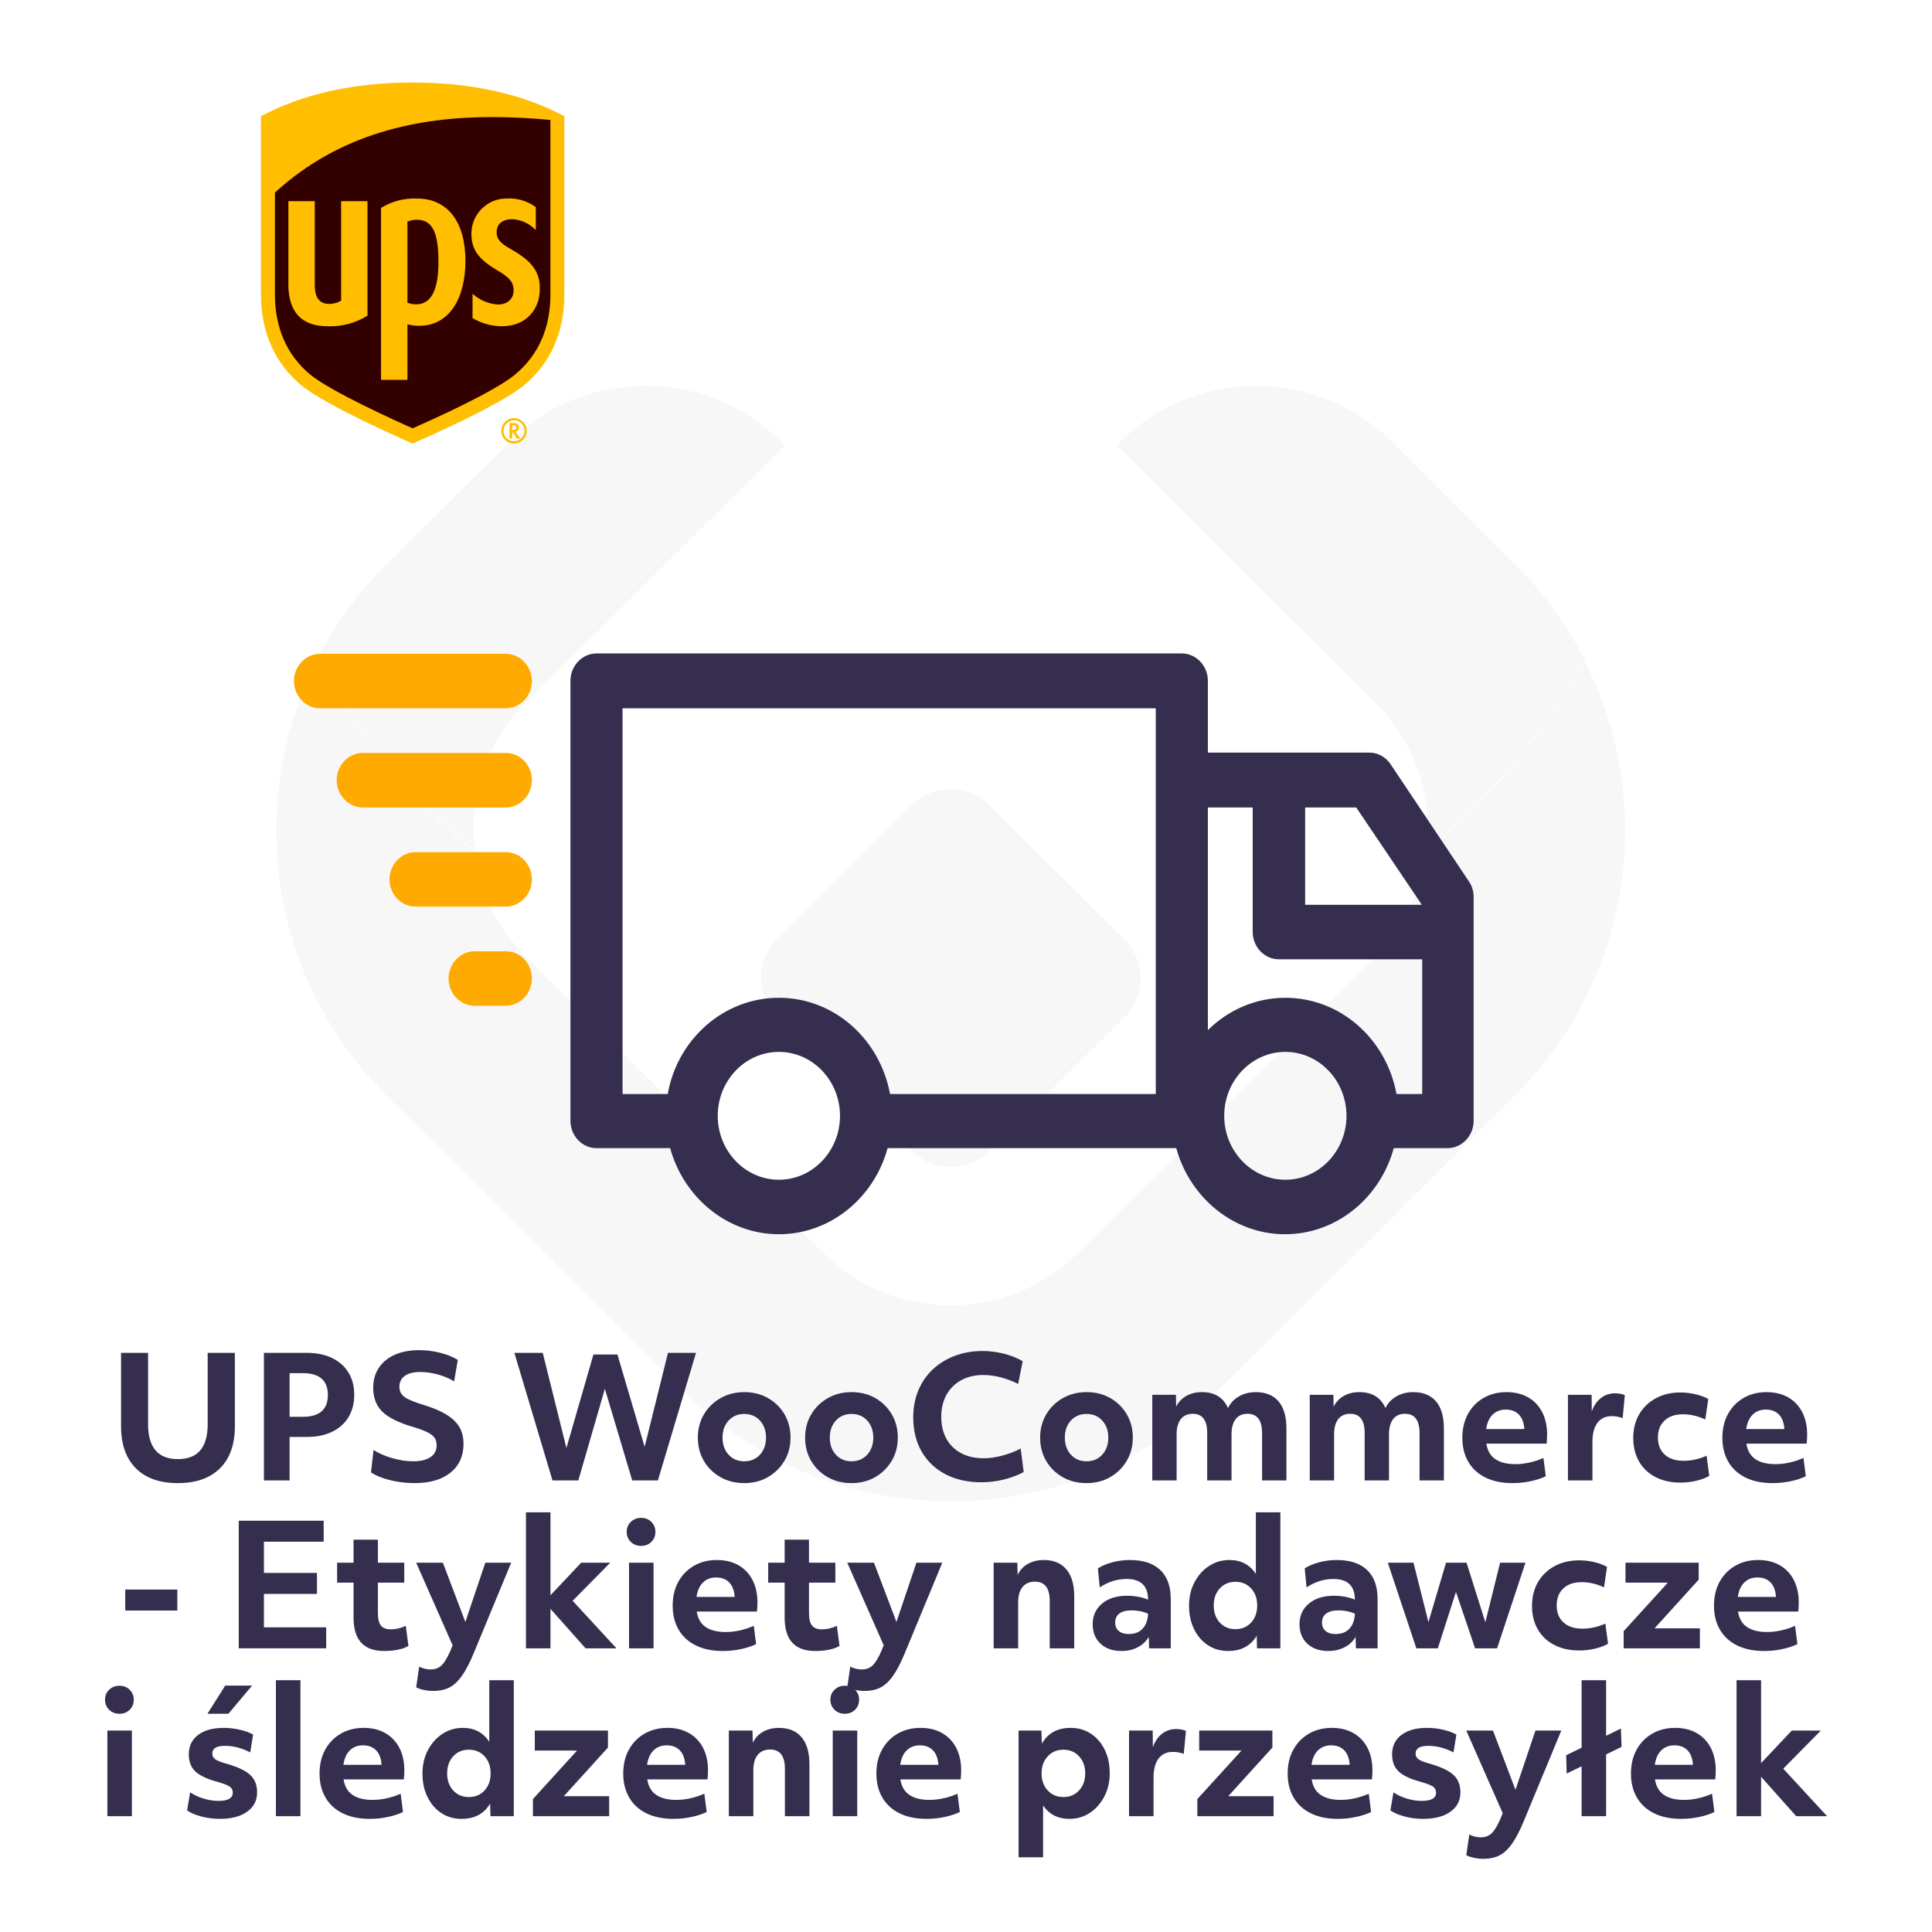 <?xml version="1.0" encoding="UTF-8" standalone="no"?> <svg xmlns="http://www.w3.org/2000/svg" xmlns:xlink="http://www.w3.org/1999/xlink" xmlns:serif="http://www.serif.com/" width="100%" height="100%" viewBox="0 0 500 500" version="1.1" xml:space="preserve" style="fill-rule:evenodd;clip-rule:evenodd;stroke-linejoin:round;stroke-miterlimit:2;"> <g transform="matrix(1.671,0,0,1.671,-0.692,0.879)"> <g opacity="0.04"> <g transform="matrix(1,0,0,1,77.235,102.06)"> <path d="M0,83.94L-16.912,67.125C-27.955,56.158 -34.027,41.573 -34.027,26.043C-34.027,16.84 -31.897,7.979 -27.866,0C-21.4,11.168 -13.045,21.151 -3.271,29.471C-2.523,35.572 0.228,41.232 4.666,45.657L27.194,68.044C17.356,72.079 8.203,77.461 -0.013,83.94L0,83.94Z" style="fill:rgb(53,46,79);fill-rule:nonzero;"></path> </g> <g transform="matrix(1,0,0,1,218.086,102.034)"> <path d="M0,83.966C-8.215,77.474 -17.355,72.092 -27.193,68.058L-4.678,45.67C-0.24,41.246 2.523,35.598 3.259,29.485C13.059,21.153 21.389,11.181 27.854,0C31.886,7.98 34.016,16.854 34.016,26.056C34.016,41.573 27.942,56.171 16.913,67.138L-0.013,83.966L0,83.966Z" style="fill:rgb(53,46,79);fill-rule:nonzero;"></path> </g> <g transform="matrix(1,0,0,1,147.661,170.145)"> <path d="M0,61.855C-15.606,61.855 -30.287,55.817 -41.317,44.85L-70.438,15.895C-62.223,9.403 -53.069,4.033 -43.231,0L-19.727,23.37C-14.465,28.614 -7.467,31.488 -0.013,31.488C7.442,31.488 14.44,28.614 19.714,23.37L43.219,0C53.057,4.033 62.198,9.416 70.413,15.908L41.292,44.85C30.262,55.817 15.594,61.855 -0.025,61.855L0,61.855Z" style="fill:rgb(53,46,79);fill-rule:nonzero;"></path> </g> <g transform="matrix(1,0,0,1,73.749,59.528)"> <path d="M0,68.36C0,69.52 0.076,70.654 0.215,71.776C-9.572,63.457 -17.914,53.485 -24.38,42.304C-21.616,36.808 -17.927,31.741 -13.438,27.278L5.591,8.358C17.432,-3.416 36.702,-3.164 48.214,8.925L8.152,48.733C2.891,53.964 -0.013,60.935 -0.013,68.347L0,68.36Z" style="fill:rgb(53,46,79);fill-rule:nonzero;"></path> </g> <g transform="matrix(1,0,0,1,173.359,118.976)"> <path d="M0,-50.511C11.512,-62.587 30.782,-62.852 42.623,-51.078L61.652,-32.157C66.141,-27.707 69.817,-22.64 72.582,-17.144C66.102,-5.95 57.786,4.008 47.986,12.341C48.138,11.206 48.201,10.084 48.201,8.925C48.201,1.512 45.298,-5.458 40.037,-10.69L0,-50.511Z" style="fill:rgb(53,46,79);fill-rule:nonzero;"></path> </g> <g transform="matrix(1,0,0,1,141.576,150.238)"> <path d="M0,27.454L-8.114,19.387L-20.805,6.781C-23.568,4.033 -24.05,-0.127 -22.275,-3.354C-13.654,0.604 -4.032,2.823 6.098,2.823C16.228,2.823 25.824,0.617 34.445,-3.354C36.221,-0.127 35.738,4.033 32.987,6.781L20.297,19.387L12.171,27.454C8.824,30.808 3.372,30.808 0,27.454" style="fill:rgb(53,46,79);fill-rule:nonzero;"></path> </g> <g transform="matrix(1,0,0,1,147.661,120.891)"> <path d="M0,32.17C-10.13,32.17 -19.739,29.951 -28.373,25.993C-27.993,25.3 -27.486,24.619 -26.902,24.039L-15.467,12.656L-6.098,3.328C-2.738,0 2.713,0 6.073,3.328L26.89,24.039C27.486,24.631 27.98,25.3 28.348,25.993C19.727,29.963 10.117,32.17 0,32.17" style="fill:rgb(53,46,79);fill-rule:nonzero;"></path> </g> </g> </g> <g id="logo-woocommerce.svg"> </g> <g transform="matrix(0.899,0,0,0.94,-1.332,3.672)"> <path d="M401.8,206.5C400.4,204.5 398.1,203.3 395.7,203.3L349.2,203.3L349.2,183.5C349.2,179.4 345.8,176 341.7,176L173.2,176C169.1,176 165.7,179.4 165.7,183.5L165.7,304.7C165.7,308.8 169.1,312.2 173.2,312.2L194.4,312.2C198.3,325.8 210.9,335.9 225.7,335.9C240.5,335.9 253.1,325.9 257,312.2L340.1,312.2C344,325.8 356.6,335.9 371.4,335.9C386.2,335.9 398.8,325.9 402.7,312.2L418.2,312.2C422.3,312.2 425.7,308.8 425.7,304.7L425.7,243C425.7,241.4 425.2,239.9 424.3,238.7L401.8,206.5ZM410.8,245.2L377.2,245.2L377.2,218.4L391.9,218.4L410.8,245.2ZM180.7,191.1L334.2,191.1L334.2,297.3L257.7,297.3C254.8,282.2 241.6,270.8 225.7,270.8C209.8,270.8 196.5,282.2 193.7,297.3L180.7,297.3L180.7,191.1ZM225.7,320.9C216,320.9 208.1,313 208.1,303.3C208.1,293.6 216,285.7 225.7,285.7C235.4,285.7 243.3,293.6 243.3,303.3C243.3,313 235.4,320.9 225.7,320.9ZM371.5,320.9C361.8,320.9 353.9,313 353.9,303.3C353.9,293.6 361.8,285.7 371.5,285.7C381.2,285.7 389.1,293.6 389.1,303.3C389.1,313 381.2,320.9 371.5,320.9ZM403.5,297.3C400.6,282.2 387.4,270.8 371.5,270.8C362.9,270.8 355,274.2 349.2,279.7L349.2,218.4L362.1,218.4L362.1,252.7C362.1,256.8 365.5,260.2 369.6,260.2L410.9,260.2L410.9,297.3L403.5,297.3Z" style="fill:rgb(53,46,79);fill-rule:nonzero;"></path> <path d="M93.6,191.1L147.1,191.1C151.2,191.1 154.6,187.7 154.6,183.6C154.6,179.5 151.2,176.1 147.1,176.1L93.6,176.1C89.5,176.1 86.1,179.5 86.1,183.6C86.1,187.7 89.5,191.1 93.6,191.1Z" style="fill:rgb(255,170,0);fill-rule:nonzero;"></path> <path d="M147.1,203.4L105.9,203.4C101.8,203.4 98.4,206.8 98.4,210.9C98.4,215 101.8,218.4 105.9,218.4L147.1,218.4C151.2,218.4 154.6,215 154.6,210.9C154.6,206.8 151.3,203.4 147.1,203.4Z" style="fill:rgb(255,170,0);fill-rule:nonzero;"></path> <path d="M147.1,230.7L121.1,230.7C117,230.7 113.6,234.1 113.6,238.2C113.6,242.3 117,245.7 121.1,245.7L147.1,245.7C151.2,245.7 154.6,242.3 154.6,238.2C154.6,234.1 151.3,230.7 147.1,230.7Z" style="fill:rgb(255,170,0);fill-rule:nonzero;"></path> <path d="M147.1,258L138.1,258C134,258 130.6,261.4 130.6,265.5C130.6,269.6 134,273 138.1,273L147.1,273C151.2,273 154.6,269.6 154.6,265.5C154.6,261.4 151.3,258 147.1,258Z" style="fill:rgb(255,170,0);fill-rule:nonzero;"></path> </g> <g transform="matrix(1.671,0,0,1.671,1.361,-25.275)"> <path d="M17.934,224.65L22.12,224.65L22.12,235.7C22.12,239.306 23.663,241.108 26.748,241.108C29.816,241.108 31.35,239.306 31.35,235.7L31.35,224.65L35.562,224.65L35.562,236.012C35.562,238.838 34.791,241.013 33.248,242.538C31.705,244.064 29.53,244.826 26.722,244.826C23.914,244.826 21.747,244.059 20.222,242.525C18.697,240.991 17.934,238.82 17.934,236.012L17.934,224.65Z" style="fill:rgb(53,46,79);fill-rule:nonzero;"></path> <path d="M40.059,224.65L46.715,224.65C48.206,224.65 49.502,224.915 50.602,225.443C51.703,225.972 52.552,226.722 53.15,227.692C53.748,228.663 54.047,229.816 54.047,231.15C54.047,232.485 53.748,233.642 53.15,234.621C52.552,235.601 51.703,236.355 50.602,236.883C49.502,237.412 48.197,237.676 46.689,237.676L44.037,237.676L44.037,244.41L40.059,244.41L40.059,224.65ZM46.065,234.556C48.665,234.556 49.965,233.43 49.965,231.176C49.965,228.923 48.665,227.796 46.065,227.796L44.037,227.796L44.037,234.556L46.065,234.556Z" style="fill:rgb(53,46,79);fill-rule:nonzero;"></path> <path d="M57.037,239.704C57.869,240.224 58.844,240.645 59.962,240.965C61.08,241.286 62.15,241.446 63.173,241.446C64.334,241.446 65.231,241.23 65.864,240.796C66.497,240.363 66.813,239.756 66.813,238.976C66.813,238.508 66.7,238.114 66.475,237.793C66.25,237.473 65.86,237.178 65.305,236.909C64.75,236.641 63.97,236.359 62.965,236.064C60.816,235.423 59.282,234.643 58.363,233.724C57.444,232.806 56.985,231.584 56.985,230.058C56.985,228.862 57.28,227.827 57.869,226.951C58.458,226.076 59.286,225.404 60.352,224.936C61.418,224.468 62.679,224.234 64.135,224.234C65.21,224.234 66.28,224.369 67.346,224.637C68.412,224.906 69.326,225.274 70.089,225.742L69.517,229.07C68.789,228.62 67.953,228.264 67.008,228.004C66.063,227.744 65.158,227.614 64.291,227.614C63.251,227.614 62.449,227.814 61.886,228.212C61.323,228.611 61.041,229.174 61.041,229.902C61.041,230.318 61.141,230.678 61.34,230.981C61.539,231.285 61.886,231.562 62.38,231.813C62.874,232.065 63.563,232.329 64.447,232.606C66.024,233.074 67.29,233.594 68.243,234.166C69.196,234.738 69.89,235.393 70.323,236.129C70.756,236.866 70.973,237.737 70.973,238.742C70.973,240.632 70.301,242.118 68.958,243.201C67.615,244.285 65.756,244.826 63.381,244.826C62.549,244.826 61.704,244.757 60.846,244.618C59.988,244.48 59.195,244.285 58.467,244.033C57.739,243.782 57.132,243.492 56.647,243.162L57.037,239.704Z" style="fill:rgb(53,46,79);fill-rule:nonzero;"></path> <path d="M78.85,224.65L83.244,224.65L86.91,239.392L91.096,224.91L94.814,224.91L99.026,239.21L102.64,224.65L106.982,224.65L101.08,244.41L97.102,244.41L92.864,230.214L88.756,244.41L84.752,244.41L78.85,224.65Z" style="fill:rgb(53,46,79);fill-rule:nonzero;"></path> <path d="M114.444,244.826C113.074,244.826 111.848,244.519 110.765,243.903C109.681,243.288 108.828,242.452 108.204,241.394C107.58,240.337 107.268,239.132 107.268,237.78C107.268,236.428 107.584,235.224 108.217,234.166C108.849,233.109 109.707,232.273 110.791,231.657C111.874,231.042 113.092,230.734 114.444,230.734C115.83,230.734 117.061,231.042 118.136,231.657C119.21,232.273 120.06,233.109 120.684,234.166C121.308,235.224 121.62,236.428 121.62,237.78C121.62,239.115 121.303,240.315 120.671,241.381C120.038,242.447 119.184,243.288 118.11,243.903C117.035,244.519 115.813,244.826 114.444,244.826ZM117.824,237.78C117.824,236.706 117.512,235.826 116.888,235.141C116.264,234.457 115.449,234.114 114.444,234.114C113.456,234.114 112.65,234.457 112.026,235.141C111.402,235.826 111.09,236.706 111.09,237.78C111.09,238.855 111.402,239.735 112.026,240.419C112.65,241.104 113.456,241.446 114.444,241.446C115.449,241.446 116.264,241.104 116.888,240.419C117.512,239.735 117.824,238.855 117.824,237.78Z" style="fill:rgb(53,46,79);fill-rule:nonzero;"></path> <path d="M131.057,244.826C129.688,244.826 128.462,244.519 127.378,243.903C126.295,243.288 125.441,242.452 124.817,241.394C124.193,240.337 123.881,239.132 123.881,237.78C123.881,236.428 124.198,235.224 124.83,234.166C125.463,233.109 126.321,232.273 127.404,231.657C128.488,231.042 129.705,230.734 131.057,230.734C132.444,230.734 133.675,231.042 134.749,231.657C135.824,232.273 136.673,233.109 137.297,234.166C137.921,235.224 138.233,236.428 138.233,237.78C138.233,239.115 137.917,240.315 137.284,241.381C136.652,242.447 135.798,243.288 134.723,243.903C133.649,244.519 132.427,244.826 131.057,244.826ZM134.437,237.78C134.437,236.706 134.125,235.826 133.501,235.141C132.877,234.457 132.063,234.114 131.057,234.114C130.069,234.114 129.263,234.457 128.639,235.141C128.015,235.826 127.703,236.706 127.703,237.78C127.703,238.855 128.015,239.735 128.639,240.419C129.263,241.104 130.069,241.446 131.057,241.446C132.063,241.446 132.877,241.104 133.501,240.419C134.125,239.735 134.437,238.855 134.437,237.78Z" style="fill:rgb(53,46,79);fill-rule:nonzero;"></path> <path d="M141.925,239.938C141.058,238.43 140.625,236.662 140.625,234.634C140.625,233.126 140.885,231.744 141.405,230.487C141.925,229.231 142.666,228.147 143.628,227.237C144.59,226.327 145.73,225.621 147.047,225.118C148.364,224.616 149.812,224.364 151.389,224.364C152.481,224.364 153.586,224.507 154.704,224.793C155.822,225.079 156.78,225.465 157.577,225.95L156.875,229.46C154.986,228.542 153.192,228.082 151.493,228.082C150.176,228.082 149.027,228.351 148.048,228.888C147.069,229.426 146.31,230.18 145.773,231.15C145.236,232.121 144.967,233.256 144.967,234.556C144.967,235.874 145.236,237.013 145.773,237.975C146.31,238.937 147.073,239.678 148.061,240.198C149.049,240.718 150.21,240.978 151.545,240.978C152.412,240.978 153.361,240.844 154.392,240.575C155.423,240.307 156.381,239.938 157.265,239.47L157.733,243.11C156.832,243.596 155.809,243.981 154.665,244.267C153.521,244.553 152.36,244.696 151.181,244.696C149.049,244.696 147.19,244.28 145.604,243.448C144.018,242.616 142.792,241.446 141.925,239.938Z" style="fill:rgb(53,46,79);fill-rule:nonzero;"></path> <path d="M167.456,244.826C166.087,244.826 164.861,244.519 163.777,243.903C162.694,243.288 161.84,242.452 161.216,241.394C160.592,240.337 160.28,239.132 160.28,237.78C160.28,236.428 160.597,235.224 161.229,234.166C161.862,233.109 162.72,232.273 163.803,231.657C164.887,231.042 166.104,230.734 167.456,230.734C168.843,230.734 170.074,231.042 171.148,231.657C172.223,232.273 173.072,233.109 173.696,234.166C174.32,235.224 174.632,236.428 174.632,237.78C174.632,239.115 174.316,240.315 173.683,241.381C173.051,242.447 172.197,243.288 171.122,243.903C170.048,244.519 168.826,244.826 167.456,244.826ZM170.836,237.78C170.836,236.706 170.524,235.826 169.9,235.141C169.276,234.457 168.462,234.114 167.456,234.114C166.468,234.114 165.662,234.457 165.038,235.141C164.414,235.826 164.102,236.706 164.102,237.78C164.102,238.855 164.414,239.735 165.038,240.419C165.662,241.104 166.468,241.446 167.456,241.446C168.462,241.446 169.276,241.104 169.9,240.419C170.524,239.735 170.836,238.855 170.836,237.78Z" style="fill:rgb(53,46,79);fill-rule:nonzero;"></path> <path d="M177.648,231.15L181.314,231.15L181.34,232.996C181.704,232.268 182.233,231.709 182.926,231.319C183.619,230.929 184.425,230.734 185.344,230.734C187.303,230.734 188.646,231.558 189.374,233.204C189.738,232.442 190.301,231.839 191.064,231.397C191.827,230.955 192.693,230.734 193.664,230.734C195.207,230.734 196.385,231.211 197.2,232.164C198.015,233.118 198.422,234.513 198.422,236.35L198.422,244.41L194.652,244.41L194.652,237.078C194.652,235.085 193.898,234.088 192.39,234.088C191.593,234.088 190.982,234.366 190.557,234.92C190.132,235.475 189.92,236.264 189.92,237.286L189.92,244.41L186.15,244.41L186.15,237.052C186.15,235.076 185.405,234.088 183.914,234.088C183.117,234.088 182.501,234.361 182.068,234.907C181.635,235.453 181.418,236.238 181.418,237.26L181.418,244.41L177.648,244.41L177.648,231.15Z" style="fill:rgb(53,46,79);fill-rule:nonzero;"></path> <path d="M202.036,231.15L205.702,231.15L205.728,232.996C206.092,232.268 206.62,231.709 207.314,231.319C208.007,230.929 208.813,230.734 209.732,230.734C211.69,230.734 213.034,231.558 213.762,233.204C214.126,232.442 214.689,231.839 215.452,231.397C216.214,230.955 217.081,230.734 218.052,230.734C219.594,230.734 220.773,231.211 221.588,232.164C222.402,233.118 222.81,234.513 222.81,236.35L222.81,244.41L219.04,244.41L219.04,237.078C219.04,235.085 218.286,234.088 216.778,234.088C215.98,234.088 215.369,234.366 214.945,234.92C214.52,235.475 214.308,236.264 214.308,237.286L214.308,244.41L210.538,244.41L210.538,237.052C210.538,235.076 209.792,234.088 208.302,234.088C207.504,234.088 206.889,234.361 206.456,234.907C206.022,235.453 205.806,236.238 205.806,237.26L205.806,244.41L202.036,244.41L202.036,231.15Z" style="fill:rgb(53,46,79);fill-rule:nonzero;"></path> <path d="M233.443,244.826C231.831,244.826 230.444,244.545 229.283,243.981C228.122,243.418 227.229,242.608 226.605,241.55C225.981,240.493 225.669,239.245 225.669,237.806C225.669,236.402 225.959,235.172 226.54,234.114C227.121,233.057 227.927,232.229 228.958,231.631C229.989,231.033 231.172,230.734 232.507,230.734C233.79,230.734 234.903,231.003 235.848,231.54C236.793,232.078 237.521,232.84 238.032,233.828C238.543,234.816 238.799,235.978 238.799,237.312C238.799,237.746 238.773,238.214 238.721,238.716L229.387,238.716C229.56,239.808 230.028,240.61 230.791,241.121C231.554,241.633 232.585,241.888 233.885,241.888C234.613,241.888 235.358,241.802 236.121,241.628C236.884,241.455 237.586,241.221 238.227,240.926L238.591,243.76C237.915,244.09 237.122,244.35 236.212,244.54C235.302,244.731 234.379,244.826 233.443,244.826ZM232.403,233.438C231.571,233.438 230.891,233.698 230.362,234.218C229.833,234.738 229.5,235.484 229.361,236.454L235.263,236.454C235.263,236.264 235.246,236.09 235.211,235.934C235.09,235.137 234.786,234.522 234.301,234.088C233.816,233.655 233.183,233.438 232.403,233.438Z" style="fill:rgb(53,46,79);fill-rule:nonzero;"></path> <path d="M242.023,231.15L245.689,231.15L245.715,233.724C246.027,232.84 246.495,232.151 247.119,231.657C247.743,231.163 248.471,230.916 249.303,230.916C249.58,230.916 249.862,230.942 250.148,230.994C250.434,231.046 250.663,231.116 250.837,231.202L250.499,234.764C249.961,234.556 249.398,234.452 248.809,234.452C247.855,234.452 247.119,234.795 246.599,235.479C246.079,236.164 245.819,237.148 245.819,238.43L245.819,244.41L242.023,244.41L242.023,231.15Z" style="fill:rgb(53,46,79);fill-rule:nonzero;"></path> <path d="M253.059,234.166C253.675,233.109 254.533,232.281 255.633,231.683C256.734,231.085 258.004,230.786 259.442,230.786C260.205,230.786 260.981,230.877 261.769,231.059C262.558,231.241 263.221,231.488 263.758,231.8L263.29,234.972C262.164,234.435 261.002,234.166 259.806,234.166C258.628,234.166 257.692,234.487 256.998,235.128C256.305,235.77 255.958,236.645 255.958,237.754C255.958,238.881 256.309,239.765 257.011,240.406C257.713,241.048 258.688,241.368 259.936,241.368C260.508,241.368 261.085,241.308 261.665,241.186C262.246,241.065 262.857,240.866 263.498,240.588L263.914,243.708C263.325,244.038 262.636,244.293 261.847,244.475C261.059,244.657 260.266,244.748 259.468,244.748C257.995,244.748 256.708,244.467 255.607,243.903C254.507,243.34 253.653,242.538 253.046,241.498C252.44,240.458 252.136,239.236 252.136,237.832C252.136,236.446 252.444,235.224 253.059,234.166Z" style="fill:rgb(53,46,79);fill-rule:nonzero;"></path> <path d="M273.716,244.826C272.104,244.826 270.717,244.545 269.556,243.981C268.395,243.418 267.502,242.608 266.878,241.55C266.254,240.493 265.942,239.245 265.942,237.806C265.942,236.402 266.232,235.172 266.813,234.114C267.394,233.057 268.2,232.229 269.231,231.631C270.262,231.033 271.445,230.734 272.78,230.734C274.063,230.734 275.176,231.003 276.121,231.54C277.066,232.078 277.794,232.84 278.305,233.828C278.816,234.816 279.072,235.978 279.072,237.312C279.072,237.746 279.046,238.214 278.994,238.716L269.66,238.716C269.833,239.808 270.301,240.61 271.064,241.121C271.827,241.633 272.858,241.888 274.158,241.888C274.886,241.888 275.631,241.802 276.394,241.628C277.157,241.455 277.859,241.221 278.5,240.926L278.864,243.76C278.188,244.09 277.395,244.35 276.485,244.54C275.575,244.731 274.652,244.826 273.716,244.826ZM272.676,233.438C271.844,233.438 271.164,233.698 270.635,234.218C270.106,234.738 269.773,235.484 269.634,236.454L275.536,236.454C275.536,236.264 275.519,236.09 275.484,235.934C275.363,235.137 275.059,234.522 274.574,234.088C274.089,233.655 273.456,233.438 272.676,233.438Z" style="fill:rgb(53,46,79);fill-rule:nonzero;"></path> <rect x="18.585" y="261.31" width="8.06" height="3.25" style="fill:rgb(53,46,79);"></rect> <path d="M36.16,250.65L49.316,250.65L49.316,253.9L40.06,253.9L40.06,258.736L48.276,258.736L48.276,261.986L40.06,261.986L40.06,267.16L49.706,267.16L49.706,270.41L36.16,270.41L36.16,250.65Z" style="fill:rgb(53,46,79);fill-rule:nonzero;"></path> <path d="M53.943,260.244L51.395,260.244L51.395,257.15L53.943,257.15L53.943,253.588L57.713,253.588L57.713,257.15L61.795,257.15L61.795,260.244L57.713,260.244L57.713,264.95C57.713,265.852 57.869,266.497 58.181,266.887C58.493,267.277 59.005,267.472 59.715,267.472C60.513,267.472 61.284,267.29 62.029,266.926L62.445,270.046C61.995,270.306 61.444,270.501 60.794,270.631C60.144,270.761 59.438,270.826 58.675,270.826C55.521,270.826 53.943,269.11 53.943,265.678L53.943,260.244Z" style="fill:rgb(53,46,79);fill-rule:nonzero;"></path> <path d="M72.585,271.086C71.944,272.646 71.315,273.855 70.7,274.713C70.085,275.571 69.43,276.169 68.737,276.507C68.044,276.845 67.238,277.014 66.319,277.014C65.834,277.014 65.34,276.962 64.837,276.858C64.334,276.754 63.936,276.616 63.641,276.442L64.109,273.244C64.352,273.383 64.633,273.491 64.954,273.569C65.275,273.647 65.582,273.686 65.877,273.686C66.57,273.686 67.134,273.478 67.567,273.062C68,272.646 68.442,271.927 68.893,270.904L69.283,269.942L63.641,257.15L67.775,257.15L71.259,266.328L74.353,257.15L78.357,257.15L72.585,271.086Z" style="fill:rgb(53,46,79);fill-rule:nonzero;"></path> <path d="M80.645,249.35L84.441,249.35L84.441,262.194L89.199,257.15L93.697,257.15L87.873,263.052L94.659,270.41L89.875,270.41L84.441,264.3L84.441,270.41L80.645,270.41L80.645,249.35Z" style="fill:rgb(53,46,79);fill-rule:nonzero;"></path> <path d="M96.608,257.15L100.404,257.15L100.404,270.41L96.608,270.41L96.608,257.15ZM96.881,253.926C96.457,253.51 96.244,252.99 96.244,252.366C96.244,251.76 96.457,251.248 96.881,250.832C97.306,250.416 97.839,250.208 98.48,250.208C99.122,250.208 99.65,250.416 100.066,250.832C100.482,251.248 100.69,251.76 100.69,252.366C100.69,252.99 100.482,253.51 100.066,253.926C99.65,254.342 99.122,254.55 98.48,254.55C97.839,254.55 97.306,254.342 96.881,253.926Z" style="fill:rgb(53,46,79);fill-rule:nonzero;"></path> <path d="M111.142,270.826C109.53,270.826 108.143,270.545 106.982,269.981C105.82,269.418 104.928,268.608 104.304,267.55C103.68,266.493 103.368,265.245 103.368,263.806C103.368,262.402 103.658,261.172 104.239,260.114C104.819,259.057 105.625,258.229 106.657,257.631C107.688,257.033 108.871,256.734 110.206,256.734C111.488,256.734 112.602,257.003 113.547,257.54C114.491,258.078 115.219,258.84 115.731,259.828C116.242,260.816 116.498,261.978 116.498,263.312C116.498,263.746 116.472,264.214 116.42,264.716L107.086,264.716C107.259,265.808 107.727,266.61 108.49,267.121C109.252,267.633 110.284,267.888 111.584,267.888C112.312,267.888 113.057,267.802 113.82,267.628C114.582,267.455 115.284,267.221 115.926,266.926L116.29,269.76C115.614,270.09 114.821,270.35 113.911,270.54C113.001,270.731 112.078,270.826 111.142,270.826ZM110.102,259.438C109.27,259.438 108.589,259.698 108.061,260.218C107.532,260.738 107.198,261.484 107.06,262.454L112.962,262.454C112.962,262.264 112.944,262.09 112.91,261.934C112.788,261.137 112.485,260.522 112,260.088C111.514,259.655 110.882,259.438 110.102,259.438Z" style="fill:rgb(53,46,79);fill-rule:nonzero;"></path> <path d="M120.709,260.244L118.161,260.244L118.161,257.15L120.709,257.15L120.709,253.588L124.479,253.588L124.479,257.15L128.561,257.15L128.561,260.244L124.479,260.244L124.479,264.95C124.479,265.852 124.635,266.497 124.947,266.887C125.259,267.277 125.771,267.472 126.481,267.472C127.279,267.472 128.05,267.29 128.795,266.926L129.211,270.046C128.761,270.306 128.21,270.501 127.56,270.631C126.91,270.761 126.204,270.826 125.441,270.826C122.287,270.826 120.709,269.11 120.709,265.678L120.709,260.244Z" style="fill:rgb(53,46,79);fill-rule:nonzero;"></path> <path d="M139.351,271.086C138.71,272.646 138.081,273.855 137.466,274.713C136.851,275.571 136.196,276.169 135.503,276.507C134.81,276.845 134.004,277.014 133.085,277.014C132.6,277.014 132.106,276.962 131.603,276.858C131.1,276.754 130.702,276.616 130.407,276.442L130.875,273.244C131.118,273.383 131.399,273.491 131.72,273.569C132.041,273.647 132.348,273.686 132.643,273.686C133.336,273.686 133.9,273.478 134.333,273.062C134.766,272.646 135.208,271.927 135.659,270.904L136.049,269.942L130.407,257.15L134.541,257.15L138.025,266.328L141.119,257.15L145.123,257.15L139.351,271.086Z" style="fill:rgb(53,46,79);fill-rule:nonzero;"></path> <path d="M153.078,257.15L156.744,257.15L156.796,259.048C157.143,258.303 157.671,257.731 158.382,257.332C159.093,256.934 159.916,256.734 160.852,256.734C162.36,256.734 163.521,257.215 164.336,258.177C165.151,259.139 165.558,260.53 165.558,262.35L165.558,270.41L161.762,270.41L161.762,263.078C161.762,261.085 160.999,260.088 159.474,260.088C158.642,260.088 158.001,260.366 157.55,260.92C157.099,261.475 156.874,262.264 156.874,263.286L156.874,270.41L153.078,270.41L153.078,257.15Z" style="fill:rgb(53,46,79);fill-rule:nonzero;"></path> <path d="M180.508,270.41L177.154,270.41L177.102,268.642C176.72,269.318 176.157,269.851 175.412,270.241C174.666,270.631 173.826,270.826 172.89,270.826C171.52,270.826 170.433,270.449 169.627,269.695C168.821,268.941 168.418,267.932 168.418,266.666C168.418,265.349 168.903,264.287 169.874,263.481C170.844,262.675 172.127,262.272 173.722,262.272C174.935,262.272 176.027,262.472 176.998,262.87C176.98,260.738 175.871,259.672 173.67,259.672C172.214,259.672 170.827,260.106 169.51,260.972L169.224,258.034C169.83,257.636 170.58,257.319 171.473,257.085C172.365,256.851 173.262,256.734 174.164,256.734C176.226,256.734 177.799,257.25 178.883,258.281C179.966,259.313 180.508,260.808 180.508,262.766L180.508,270.41ZM173.982,268.2C174.918,268.2 175.641,267.923 176.153,267.368C176.664,266.814 176.946,266.042 176.998,265.054C176.235,264.708 175.386,264.534 174.45,264.534C173.635,264.534 173.007,264.695 172.565,265.015C172.123,265.336 171.902,265.8 171.902,266.406C171.902,266.978 172.088,267.42 172.461,267.732C172.833,268.044 173.34,268.2 173.982,268.2Z" style="fill:rgb(53,46,79);fill-rule:nonzero;"></path> <path d="M197.485,270.41L193.871,270.41L193.819,268.46C192.883,270.038 191.41,270.826 189.399,270.826C188.22,270.826 187.176,270.527 186.266,269.929C185.356,269.331 184.641,268.504 184.121,267.446C183.601,266.389 183.341,265.176 183.341,263.806C183.341,262.472 183.618,261.271 184.173,260.205C184.728,259.139 185.477,258.294 186.422,257.67C187.367,257.046 188.42,256.734 189.581,256.734C191.384,256.734 192.753,257.454 193.689,258.892L193.689,249.35L197.485,249.35L197.485,270.41ZM190.517,267.446C191.522,267.446 192.337,267.104 192.961,266.419C193.585,265.735 193.897,264.855 193.897,263.78C193.897,262.706 193.585,261.826 192.961,261.141C192.337,260.457 191.522,260.114 190.517,260.114C189.529,260.114 188.723,260.457 188.099,261.141C187.475,261.826 187.163,262.706 187.163,263.78C187.163,264.855 187.475,265.735 188.099,266.419C188.723,267.104 189.529,267.446 190.517,267.446Z" style="fill:rgb(53,46,79);fill-rule:nonzero;"></path> <path d="M212.539,270.41L209.185,270.41L209.133,268.642C208.751,269.318 208.188,269.851 207.443,270.241C206.697,270.631 205.857,270.826 204.921,270.826C203.551,270.826 202.464,270.449 201.658,269.695C200.852,268.941 200.449,267.932 200.449,266.666C200.449,265.349 200.934,264.287 201.905,263.481C202.875,262.675 204.158,262.272 205.753,262.272C206.966,262.272 208.058,262.472 209.029,262.87C209.011,260.738 207.902,259.672 205.701,259.672C204.245,259.672 202.858,260.106 201.541,260.972L201.255,258.034C201.861,257.636 202.611,257.319 203.504,257.085C204.396,256.851 205.293,256.734 206.195,256.734C208.257,256.734 209.83,257.25 210.914,258.281C211.997,259.313 212.539,260.808 212.539,262.766L212.539,270.41ZM206.013,268.2C206.949,268.2 207.672,267.923 208.184,267.368C208.695,266.814 208.977,266.042 209.029,265.054C208.266,264.708 207.417,264.534 206.481,264.534C205.666,264.534 205.038,264.695 204.596,265.015C204.154,265.336 203.933,265.8 203.933,266.406C203.933,266.978 204.119,267.42 204.492,267.732C204.864,268.044 205.371,268.2 206.013,268.2Z" style="fill:rgb(53,46,79);fill-rule:nonzero;"></path> <path d="M214.124,257.15L218.102,257.15L220.416,266.354L223.146,257.15L226.318,257.15L229.23,266.38L231.518,257.15L235.444,257.15L231.05,270.41L227.644,270.41L224.68,261.674L221.872,270.41L218.544,270.41L214.124,257.15Z" style="fill:rgb(53,46,79);fill-rule:nonzero;"></path> <path d="M237.381,260.166C237.996,259.109 238.854,258.281 239.955,257.683C241.056,257.085 242.325,256.786 243.764,256.786C244.527,256.786 245.302,256.877 246.091,257.059C246.88,257.241 247.543,257.488 248.08,257.8L247.612,260.972C246.485,260.435 245.324,260.166 244.128,260.166C242.949,260.166 242.013,260.487 241.32,261.128C240.627,261.77 240.28,262.645 240.28,263.754C240.28,264.881 240.631,265.765 241.333,266.406C242.035,267.048 243.01,267.368 244.258,267.368C244.83,267.368 245.406,267.308 245.987,267.186C246.568,267.065 247.179,266.866 247.82,266.588L248.236,269.708C247.647,270.038 246.958,270.293 246.169,270.475C245.38,270.657 244.587,270.748 243.79,270.748C242.317,270.748 241.03,270.467 239.929,269.903C238.828,269.34 237.975,268.538 237.368,267.498C236.761,266.458 236.458,265.236 236.458,263.832C236.458,262.446 236.766,261.224 237.381,260.166Z" style="fill:rgb(53,46,79);fill-rule:nonzero;"></path> <path d="M255.437,267.316L262.457,267.316L262.457,270.41L250.653,270.41L250.653,267.758L257.491,260.244L250.939,260.244L250.939,257.15L262.275,257.15L262.275,259.776L255.437,267.316Z" style="fill:rgb(53,46,79);fill-rule:nonzero;"></path> <path d="M272.415,270.826C270.803,270.826 269.416,270.545 268.255,269.981C267.094,269.418 266.201,268.608 265.577,267.55C264.953,266.493 264.641,265.245 264.641,263.806C264.641,262.402 264.931,261.172 265.512,260.114C266.093,259.057 266.899,258.229 267.93,257.631C268.961,257.033 270.144,256.734 271.479,256.734C272.762,256.734 273.875,257.003 274.82,257.54C275.765,258.078 276.493,258.84 277.004,259.828C277.515,260.816 277.771,261.978 277.771,263.312C277.771,263.746 277.745,264.214 277.693,264.716L268.359,264.716C268.532,265.808 269,266.61 269.763,267.121C270.526,267.633 271.557,267.888 272.857,267.888C273.585,267.888 274.33,267.802 275.093,267.628C275.856,267.455 276.558,267.221 277.199,266.926L277.563,269.76C276.887,270.09 276.094,270.35 275.184,270.54C274.274,270.731 273.351,270.826 272.415,270.826ZM271.375,259.438C270.543,259.438 269.863,259.698 269.334,260.218C268.805,260.738 268.472,261.484 268.333,262.454L274.235,262.454C274.235,262.264 274.218,262.09 274.183,261.934C274.062,261.137 273.758,260.522 273.273,260.088C272.788,259.655 272.155,259.438 271.375,259.438Z" style="fill:rgb(53,46,79);fill-rule:nonzero;"></path> <path d="M15.816,283.15L19.612,283.15L19.612,296.41L15.816,296.41L15.816,283.15ZM16.089,279.926C15.665,279.51 15.452,278.99 15.452,278.366C15.452,277.76 15.665,277.248 16.089,276.832C16.514,276.416 17.047,276.208 17.688,276.208C18.33,276.208 18.858,276.416 19.274,276.832C19.69,277.248 19.898,277.76 19.898,278.366C19.898,278.99 19.69,279.51 19.274,279.926C18.858,280.342 18.33,280.55 17.688,280.55C17.047,280.55 16.514,280.342 16.089,279.926Z" style="fill:rgb(53,46,79);fill-rule:nonzero;"></path> <path d="M28.633,292.718C29.257,293.134 29.959,293.459 30.739,293.693C31.519,293.927 32.273,294.044 33.001,294.044C34.492,294.044 35.237,293.62 35.237,292.77C35.237,292.372 35.081,292.06 34.769,291.834C34.457,291.609 33.807,291.358 32.819,291.08C31.225,290.647 30.094,290.11 29.426,289.468C28.759,288.827 28.425,287.952 28.425,286.842C28.425,285.56 28.906,284.554 29.868,283.826C30.83,283.098 32.152,282.734 33.833,282.734C34.665,282.734 35.497,282.83 36.329,283.02C37.161,283.211 37.846,283.462 38.383,283.774L37.941,286.53C36.641,285.854 35.333,285.516 34.015,285.516C32.715,285.516 32.065,285.915 32.065,286.712C32.065,287.094 32.23,287.397 32.559,287.622C32.889,287.848 33.504,288.082 34.405,288.324C36.069,288.81 37.252,289.382 37.954,290.04C38.656,290.699 39.007,291.592 39.007,292.718C39.007,293.984 38.492,294.985 37.46,295.721C36.429,296.458 35.012,296.826 33.209,296.826C32.256,296.826 31.316,296.705 30.388,296.462C29.461,296.22 28.72,295.908 28.165,295.526L28.633,292.718ZM34.067,276.182L38.227,276.182L34.561,280.55L31.311,280.55L34.067,276.182Z" style="fill:rgb(53,46,79);fill-rule:nonzero;"></path> <rect x="41.919" y="275.35" width="3.796" height="21.06" style="fill:rgb(53,46,79);"></rect> <path d="M56.452,296.826C54.84,296.826 53.454,296.545 52.292,295.981C51.131,295.418 50.238,294.608 49.614,293.55C48.99,292.493 48.678,291.245 48.678,289.806C48.678,288.402 48.969,287.172 49.549,286.114C50.13,285.057 50.936,284.229 51.967,283.631C52.999,283.033 54.182,282.734 55.516,282.734C56.799,282.734 57.913,283.003 58.857,283.54C59.802,284.078 60.53,284.84 61.041,285.828C61.553,286.816 61.808,287.978 61.808,289.312C61.808,289.746 61.782,290.214 61.73,290.716L52.396,290.716C52.57,291.808 53.038,292.61 53.8,293.121C54.563,293.633 55.594,293.888 56.894,293.888C57.622,293.888 58.368,293.802 59.13,293.628C59.893,293.455 60.595,293.221 61.236,292.926L61.6,295.76C60.924,296.09 60.131,296.35 59.221,296.54C58.311,296.731 57.388,296.826 56.452,296.826ZM55.412,285.438C54.58,285.438 53.9,285.698 53.371,286.218C52.843,286.738 52.509,287.484 52.37,288.454L58.272,288.454C58.272,288.264 58.255,288.09 58.22,287.934C58.099,287.137 57.796,286.522 57.31,286.088C56.825,285.655 56.192,285.438 55.412,285.438Z" style="fill:rgb(53,46,79);fill-rule:nonzero;"></path> <path d="M78.76,296.41L75.146,296.41L75.094,294.46C74.158,296.038 72.685,296.826 70.674,296.826C69.495,296.826 68.451,296.527 67.541,295.929C66.631,295.331 65.916,294.504 65.396,293.446C64.876,292.389 64.616,291.176 64.616,289.806C64.616,288.472 64.893,287.271 65.448,286.205C66.003,285.139 66.752,284.294 67.697,283.67C68.642,283.046 69.695,282.734 70.856,282.734C72.659,282.734 74.028,283.454 74.964,284.892L74.964,275.35L78.76,275.35L78.76,296.41ZM71.792,293.446C72.797,293.446 73.612,293.104 74.236,292.419C74.86,291.735 75.172,290.855 75.172,289.78C75.172,288.706 74.86,287.826 74.236,287.141C73.612,286.457 72.797,286.114 71.792,286.114C70.804,286.114 69.998,286.457 69.374,287.141C68.75,287.826 68.438,288.706 68.438,289.78C68.438,290.855 68.75,291.735 69.374,292.419C69.998,293.104 70.804,293.446 71.792,293.446Z" style="fill:rgb(53,46,79);fill-rule:nonzero;"></path> <path d="M86.508,293.316L93.528,293.316L93.528,296.41L81.724,296.41L81.724,293.758L88.562,286.244L82.01,286.244L82.01,283.15L93.346,283.15L93.346,285.776L86.508,293.316Z" style="fill:rgb(53,46,79);fill-rule:nonzero;"></path> <path d="M103.485,296.826C101.873,296.826 100.487,296.545 99.325,295.981C98.164,295.418 97.271,294.608 96.647,293.55C96.023,292.493 95.711,291.245 95.711,289.806C95.711,288.402 96.002,287.172 96.582,286.114C97.163,285.057 97.969,284.229 99,283.631C100.032,283.033 101.215,282.734 102.549,282.734C103.832,282.734 104.946,283.003 105.89,283.54C106.835,284.078 107.563,284.84 108.074,285.828C108.586,286.816 108.841,287.978 108.841,289.312C108.841,289.746 108.815,290.214 108.763,290.716L99.429,290.716C99.603,291.808 100.071,292.61 100.833,293.121C101.596,293.633 102.627,293.888 103.927,293.888C104.655,293.888 105.401,293.802 106.163,293.628C106.926,293.455 107.628,293.221 108.269,292.926L108.633,295.76C107.957,296.09 107.164,296.35 106.254,296.54C105.344,296.731 104.421,296.826 103.485,296.826ZM102.445,285.438C101.613,285.438 100.933,285.698 100.404,286.218C99.876,286.738 99.542,287.484 99.403,288.454L105.305,288.454C105.305,288.264 105.288,288.09 105.253,287.934C105.132,287.137 104.829,286.522 104.343,286.088C103.858,285.655 103.225,285.438 102.445,285.438Z" style="fill:rgb(53,46,79);fill-rule:nonzero;"></path> <path d="M112.065,283.15L115.731,283.15L115.783,285.048C116.129,284.303 116.658,283.731 117.369,283.332C118.079,282.934 118.903,282.734 119.839,282.734C121.347,282.734 122.508,283.215 123.323,284.177C124.137,285.139 124.545,286.53 124.545,288.35L124.545,296.41L120.749,296.41L120.749,289.078C120.749,287.085 119.986,286.088 118.461,286.088C117.629,286.088 116.987,286.366 116.537,286.92C116.086,287.475 115.861,288.264 115.861,289.286L115.861,296.41L112.065,296.41L112.065,283.15Z" style="fill:rgb(53,46,79);fill-rule:nonzero;"></path> <path d="M128.158,283.15L131.954,283.15L131.954,296.41L128.158,296.41L128.158,283.15ZM128.431,279.926C128.007,279.51 127.794,278.99 127.794,278.366C127.794,277.76 128.007,277.248 128.431,276.832C128.856,276.416 129.389,276.208 130.03,276.208C130.672,276.208 131.2,276.416 131.616,276.832C132.032,277.248 132.24,277.76 132.24,278.366C132.24,278.99 132.032,279.51 131.616,279.926C131.2,280.342 130.672,280.55 130.03,280.55C129.389,280.55 128.856,280.342 128.431,279.926Z" style="fill:rgb(53,46,79);fill-rule:nonzero;"></path> <path d="M142.692,296.826C141.08,296.826 139.693,296.545 138.532,295.981C137.371,295.418 136.478,294.608 135.854,293.55C135.23,292.493 134.918,291.245 134.918,289.806C134.918,288.402 135.208,287.172 135.789,286.114C136.37,285.057 137.176,284.229 138.207,283.631C139.238,283.033 140.421,282.734 141.756,282.734C143.039,282.734 144.152,283.003 145.097,283.54C146.042,284.078 146.77,284.84 147.281,285.828C147.792,286.816 148.048,287.978 148.048,289.312C148.048,289.746 148.022,290.214 147.97,290.716L138.636,290.716C138.809,291.808 139.277,292.61 140.04,293.121C140.803,293.633 141.834,293.888 143.134,293.888C143.862,293.888 144.607,293.802 145.37,293.628C146.133,293.455 146.835,293.221 147.476,292.926L147.84,295.76C147.164,296.09 146.371,296.35 145.461,296.54C144.551,296.731 143.628,296.826 142.692,296.826ZM141.652,285.438C140.82,285.438 140.14,285.698 139.611,286.218C139.082,286.738 138.749,287.484 138.61,288.454L144.512,288.454C144.512,288.264 144.495,288.09 144.46,287.934C144.339,287.137 144.035,286.522 143.55,286.088C143.065,285.655 142.432,285.438 141.652,285.438Z" style="fill:rgb(53,46,79);fill-rule:nonzero;"></path> <path d="M156.939,283.15L160.475,283.15L160.553,285.178C161.472,283.549 162.954,282.734 164.999,282.734C166.178,282.734 167.222,283.033 168.132,283.631C169.042,284.229 169.757,285.057 170.277,286.114C170.797,287.172 171.057,288.385 171.057,289.754C171.057,291.089 170.78,292.289 170.225,293.355C169.67,294.421 168.925,295.266 167.989,295.89C167.053,296.514 165.996,296.826 164.817,296.826C163.032,296.826 161.671,296.133 160.735,294.746L160.735,302.78L156.939,302.78L156.939,283.15ZM163.881,293.446C164.869,293.446 165.679,293.104 166.312,292.419C166.945,291.735 167.261,290.855 167.261,289.78C167.261,288.706 166.945,287.826 166.312,287.141C165.679,286.457 164.869,286.114 163.881,286.114C162.893,286.114 162.083,286.457 161.45,287.141C160.817,287.826 160.501,288.706 160.501,289.78C160.501,290.855 160.817,291.735 161.45,292.419C162.083,293.104 162.893,293.446 163.881,293.446Z" style="fill:rgb(53,46,79);fill-rule:nonzero;"></path> <path d="M174.047,283.15L177.713,283.15L177.739,285.724C178.051,284.84 178.519,284.151 179.143,283.657C179.767,283.163 180.495,282.916 181.327,282.916C181.604,282.916 181.886,282.942 182.172,282.994C182.458,283.046 182.687,283.116 182.861,283.202L182.523,286.764C181.985,286.556 181.422,286.452 180.833,286.452C179.879,286.452 179.143,286.795 178.623,287.479C178.103,288.164 177.843,289.148 177.843,290.43L177.843,296.41L174.047,296.41L174.047,283.15Z" style="fill:rgb(53,46,79);fill-rule:nonzero;"></path> <path d="M189.412,293.316L196.432,293.316L196.432,296.41L184.628,296.41L184.628,293.758L191.466,286.244L184.914,286.244L184.914,283.15L196.25,283.15L196.25,285.776L189.412,293.316Z" style="fill:rgb(53,46,79);fill-rule:nonzero;"></path> <path d="M206.39,296.826C204.778,296.826 203.391,296.545 202.23,295.981C201.068,295.418 200.176,294.608 199.552,293.55C198.928,292.493 198.616,291.245 198.616,289.806C198.616,288.402 198.906,287.172 199.487,286.114C200.067,285.057 200.873,284.229 201.905,283.631C202.936,283.033 204.119,282.734 205.454,282.734C206.736,282.734 207.85,283.003 208.795,283.54C209.739,284.078 210.467,284.84 210.979,285.828C211.49,286.816 211.746,287.978 211.746,289.312C211.746,289.746 211.72,290.214 211.668,290.716L202.334,290.716C202.507,291.808 202.975,292.61 203.738,293.121C204.5,293.633 205.532,293.888 206.832,293.888C207.56,293.888 208.305,293.802 209.068,293.628C209.83,293.455 210.532,293.221 211.174,292.926L211.538,295.76C210.862,296.09 210.069,296.35 209.159,296.54C208.249,296.731 207.326,296.826 206.39,296.826ZM205.35,285.438C204.518,285.438 203.837,285.698 203.309,286.218C202.78,286.738 202.446,287.484 202.308,288.454L208.21,288.454C208.21,288.264 208.192,288.09 208.158,287.934C208.036,287.137 207.733,286.522 207.248,286.088C206.762,285.655 206.13,285.438 205.35,285.438Z" style="fill:rgb(53,46,79);fill-rule:nonzero;"></path> <path d="M214.995,292.718C215.619,293.134 216.321,293.459 217.101,293.693C217.881,293.927 218.635,294.044 219.363,294.044C220.854,294.044 221.599,293.62 221.599,292.77C221.599,292.372 221.443,292.06 221.131,291.834C220.819,291.609 220.169,291.358 219.181,291.08C217.587,290.647 216.456,290.11 215.788,289.468C215.121,288.827 214.787,287.952 214.787,286.842C214.787,285.56 215.268,284.554 216.23,283.826C217.192,283.098 218.514,282.734 220.195,282.734C221.027,282.734 221.859,282.83 222.691,283.02C223.523,283.211 224.208,283.462 224.745,283.774L224.303,286.53C223.003,285.854 221.695,285.516 220.377,285.516C219.077,285.516 218.427,285.915 218.427,286.712C218.427,287.094 218.592,287.397 218.921,287.622C219.251,287.848 219.866,288.082 220.767,288.324C222.431,288.81 223.614,289.382 224.316,290.04C225.018,290.699 225.369,291.592 225.369,292.718C225.369,293.984 224.854,294.985 223.822,295.721C222.791,296.458 221.374,296.826 219.571,296.826C218.618,296.826 217.678,296.705 216.75,296.462C215.823,296.22 215.082,295.908 214.527,295.526L214.995,292.718Z" style="fill:rgb(53,46,79);fill-rule:nonzero;"></path> <path d="M235.223,297.086C234.582,298.646 233.953,299.855 233.338,300.713C232.723,301.571 232.068,302.169 231.375,302.507C230.682,302.845 229.876,303.014 228.957,303.014C228.472,303.014 227.978,302.962 227.475,302.858C226.972,302.754 226.574,302.616 226.279,302.442L226.747,299.244C226.99,299.383 227.271,299.491 227.592,299.569C227.913,299.647 228.22,299.686 228.515,299.686C229.208,299.686 229.772,299.478 230.205,299.062C230.638,298.646 231.08,297.927 231.531,296.904L231.921,295.942L226.279,283.15L230.413,283.15L233.897,292.328L236.991,283.15L240.995,283.15L235.223,297.086Z" style="fill:rgb(53,46,79);fill-rule:nonzero;"></path> <path d="M244.14,275.35L247.936,275.35L247.936,283.956L250.224,282.838L250.328,285.672L247.936,286.842L247.936,296.41L244.14,296.41L244.14,288.688L241.826,289.806L241.748,286.972L244.14,285.802L244.14,275.35Z" style="fill:rgb(53,46,79);fill-rule:nonzero;"></path> <path d="M259.558,296.826C257.946,296.826 256.559,296.545 255.398,295.981C254.237,295.418 253.344,294.608 252.72,293.55C252.096,292.493 251.784,291.245 251.784,289.806C251.784,288.402 252.074,287.172 252.655,286.114C253.236,285.057 254.042,284.229 255.073,283.631C256.104,283.033 257.287,282.734 258.622,282.734C259.905,282.734 261.018,283.003 261.963,283.54C262.908,284.078 263.636,284.84 264.147,285.828C264.658,286.816 264.914,287.978 264.914,289.312C264.914,289.746 264.888,290.214 264.836,290.716L255.502,290.716C255.675,291.808 256.143,292.61 256.906,293.121C257.669,293.633 258.7,293.888 260,293.888C260.728,293.888 261.473,293.802 262.236,293.628C262.999,293.455 263.701,293.221 264.342,292.926L264.706,295.76C264.03,296.09 263.237,296.35 262.327,296.54C261.417,296.731 260.494,296.826 259.558,296.826ZM258.518,285.438C257.686,285.438 257.006,285.698 256.477,286.218C255.948,286.738 255.615,287.484 255.476,288.454L261.378,288.454C261.378,288.264 261.361,288.09 261.326,287.934C261.205,287.137 260.901,286.522 260.416,286.088C259.931,285.655 259.298,285.438 258.518,285.438Z" style="fill:rgb(53,46,79);fill-rule:nonzero;"></path> <path d="M268.138,275.35L271.934,275.35L271.934,288.194L276.692,283.15L281.19,283.15L275.366,289.052L282.152,296.41L277.368,296.41L271.934,290.3L271.934,296.41L268.138,296.41L268.138,275.35Z" style="fill:rgb(53,46,79);fill-rule:nonzero;"></path> </g> <g transform="matrix(1.402,0,0,1.402,46.512,0.836)"> <g id="ups-logo-wo-text.svg"> <g> <g> <g transform="matrix(1,0,0,1,-0.4,-0.477)"> <path d="M23.733,70.175C19,66.3 16.5,60.722 16.5,54.06L16.5,22.392C23.974,18.43 33.024,16.422 43.4,16.422C53.776,16.422 62.827,18.43 70.3,22.392L70.3,54.06C70.3,60.722 67.8,66.296 63.067,70.175C58.737,73.724 44.979,79.761 43.399,80.448C41.821,79.761 28.063,73.725 23.733,70.175Z" style="fill:rgb(51,0,0);fill-rule:nonzero;"></path> </g> <path d="M68.427,21.543C64.969,21.222 61.377,21.01 57.718,21.01C44.148,21.01 29.6,23.927 17.573,34.958L17.573,53.813C17.573,59.954 19.844,65.082 24.159,68.599C27.969,71.699 39.694,77.009 43,78.468C46.264,77.031 57.959,71.791 61.836,68.599C66.178,65.021 68.427,60.012 68.427,53.813L68.427,21.543M20.059,51.851L20.059,36.538L24.928,36.538L24.928,52.067C24.928,53.449 25.262,55.495 27.495,55.495C28.304,55.528 29.105,55.319 29.795,54.895L29.795,36.538L34.658,36.538L34.658,57.672C32.462,59.043 29.905,59.724 27.318,59.628C22.498,59.628 20.054,57.012 20.054,51.851M42.036,69.526L37.164,69.526L37.164,37.778C39.135,36.568 41.419,35.965 43.73,36.045C49.545,36.045 52.74,40.457 52.74,47.558C52.74,54.659 49.64,59.544 44.23,59.544C43.49,59.557 42.751,59.464 42.037,59.267L42.036,69.526ZM42.036,55.286C42.542,55.475 43.077,55.575 43.617,55.58C46.417,55.58 47.759,53.007 47.759,47.68C47.759,42.223 46.588,39.966 43.759,39.966C43.165,39.961 42.577,40.081 42.033,40.317L42.036,55.286ZM53.844,42.394C53.907,38.864 56.85,36.006 60.38,36.045C62.29,35.944 64.178,36.502 65.726,37.627L65.726,41.864C64.579,40.667 63.018,39.952 61.363,39.864C59.982,39.852 58.545,40.459 58.498,42.191C58.451,43.964 59.885,44.664 61.698,45.73C65.767,48.122 66.554,50.272 66.46,53.113C66.367,56.228 64.22,59.63 59.407,59.63C57.52,59.609 55.672,59.087 54.052,58.118L54.052,53.631C55.338,54.793 56.978,55.492 58.708,55.613C60.495,55.622 61.671,54.598 61.629,52.899C61.592,51.37 60.729,50.539 58.586,49.28C54.569,46.924 53.847,44.985 53.84,42.394M22.529,70.585C17.6,66.548 15,60.747 15,53.813L15,20.85C22.779,16.726 32.2,14.636 43,14.636C53.8,14.636 63.221,16.726 71,20.85L71,53.813C71,60.747 68.4,66.548 63.471,70.586C58.965,74.28 44.644,80.563 43,81.278C41.356,80.563 27.035,74.28 22.529,70.585ZM60.873,77.494L60.873,80.355L61.389,80.355L61.389,79.161L61.462,79.161C61.501,79.219 62.239,80.355 62.239,80.355L62.864,80.355C62.864,80.355 62.08,79.208 62,79.1C62.368,79.037 62.638,78.713 62.633,78.34L62.633,78.323C62.633,77.866 62.257,77.49 61.8,77.49C61.76,77.49 61.72,77.493 61.681,77.499L60.873,77.494ZM61.625,77.912C62.064,77.912 62.125,78.127 62.125,78.312C62.125,78.58 62.01,78.761 61.457,78.761L61.39,78.761L61.39,77.91L61.625,77.912ZM63.645,78.932C63.643,79.993 62.769,80.865 61.708,80.865C60.645,80.865 59.771,79.991 59.771,78.928C59.771,77.866 60.644,76.992 61.706,76.991L61.708,76.991C62.771,76.991 63.645,77.865 63.645,78.928L63.645,78.932M61.7,76.577C60.411,76.579 59.352,77.639 59.352,78.928C59.352,80.218 60.413,81.279 61.703,81.279C62.991,81.279 64.052,80.22 64.054,78.932C64.052,77.641 62.991,76.579 61.7,76.577" style="fill:rgb(255,190,0);fill-rule:nonzero;"></path> </g> </g> </g> </g> </svg> 